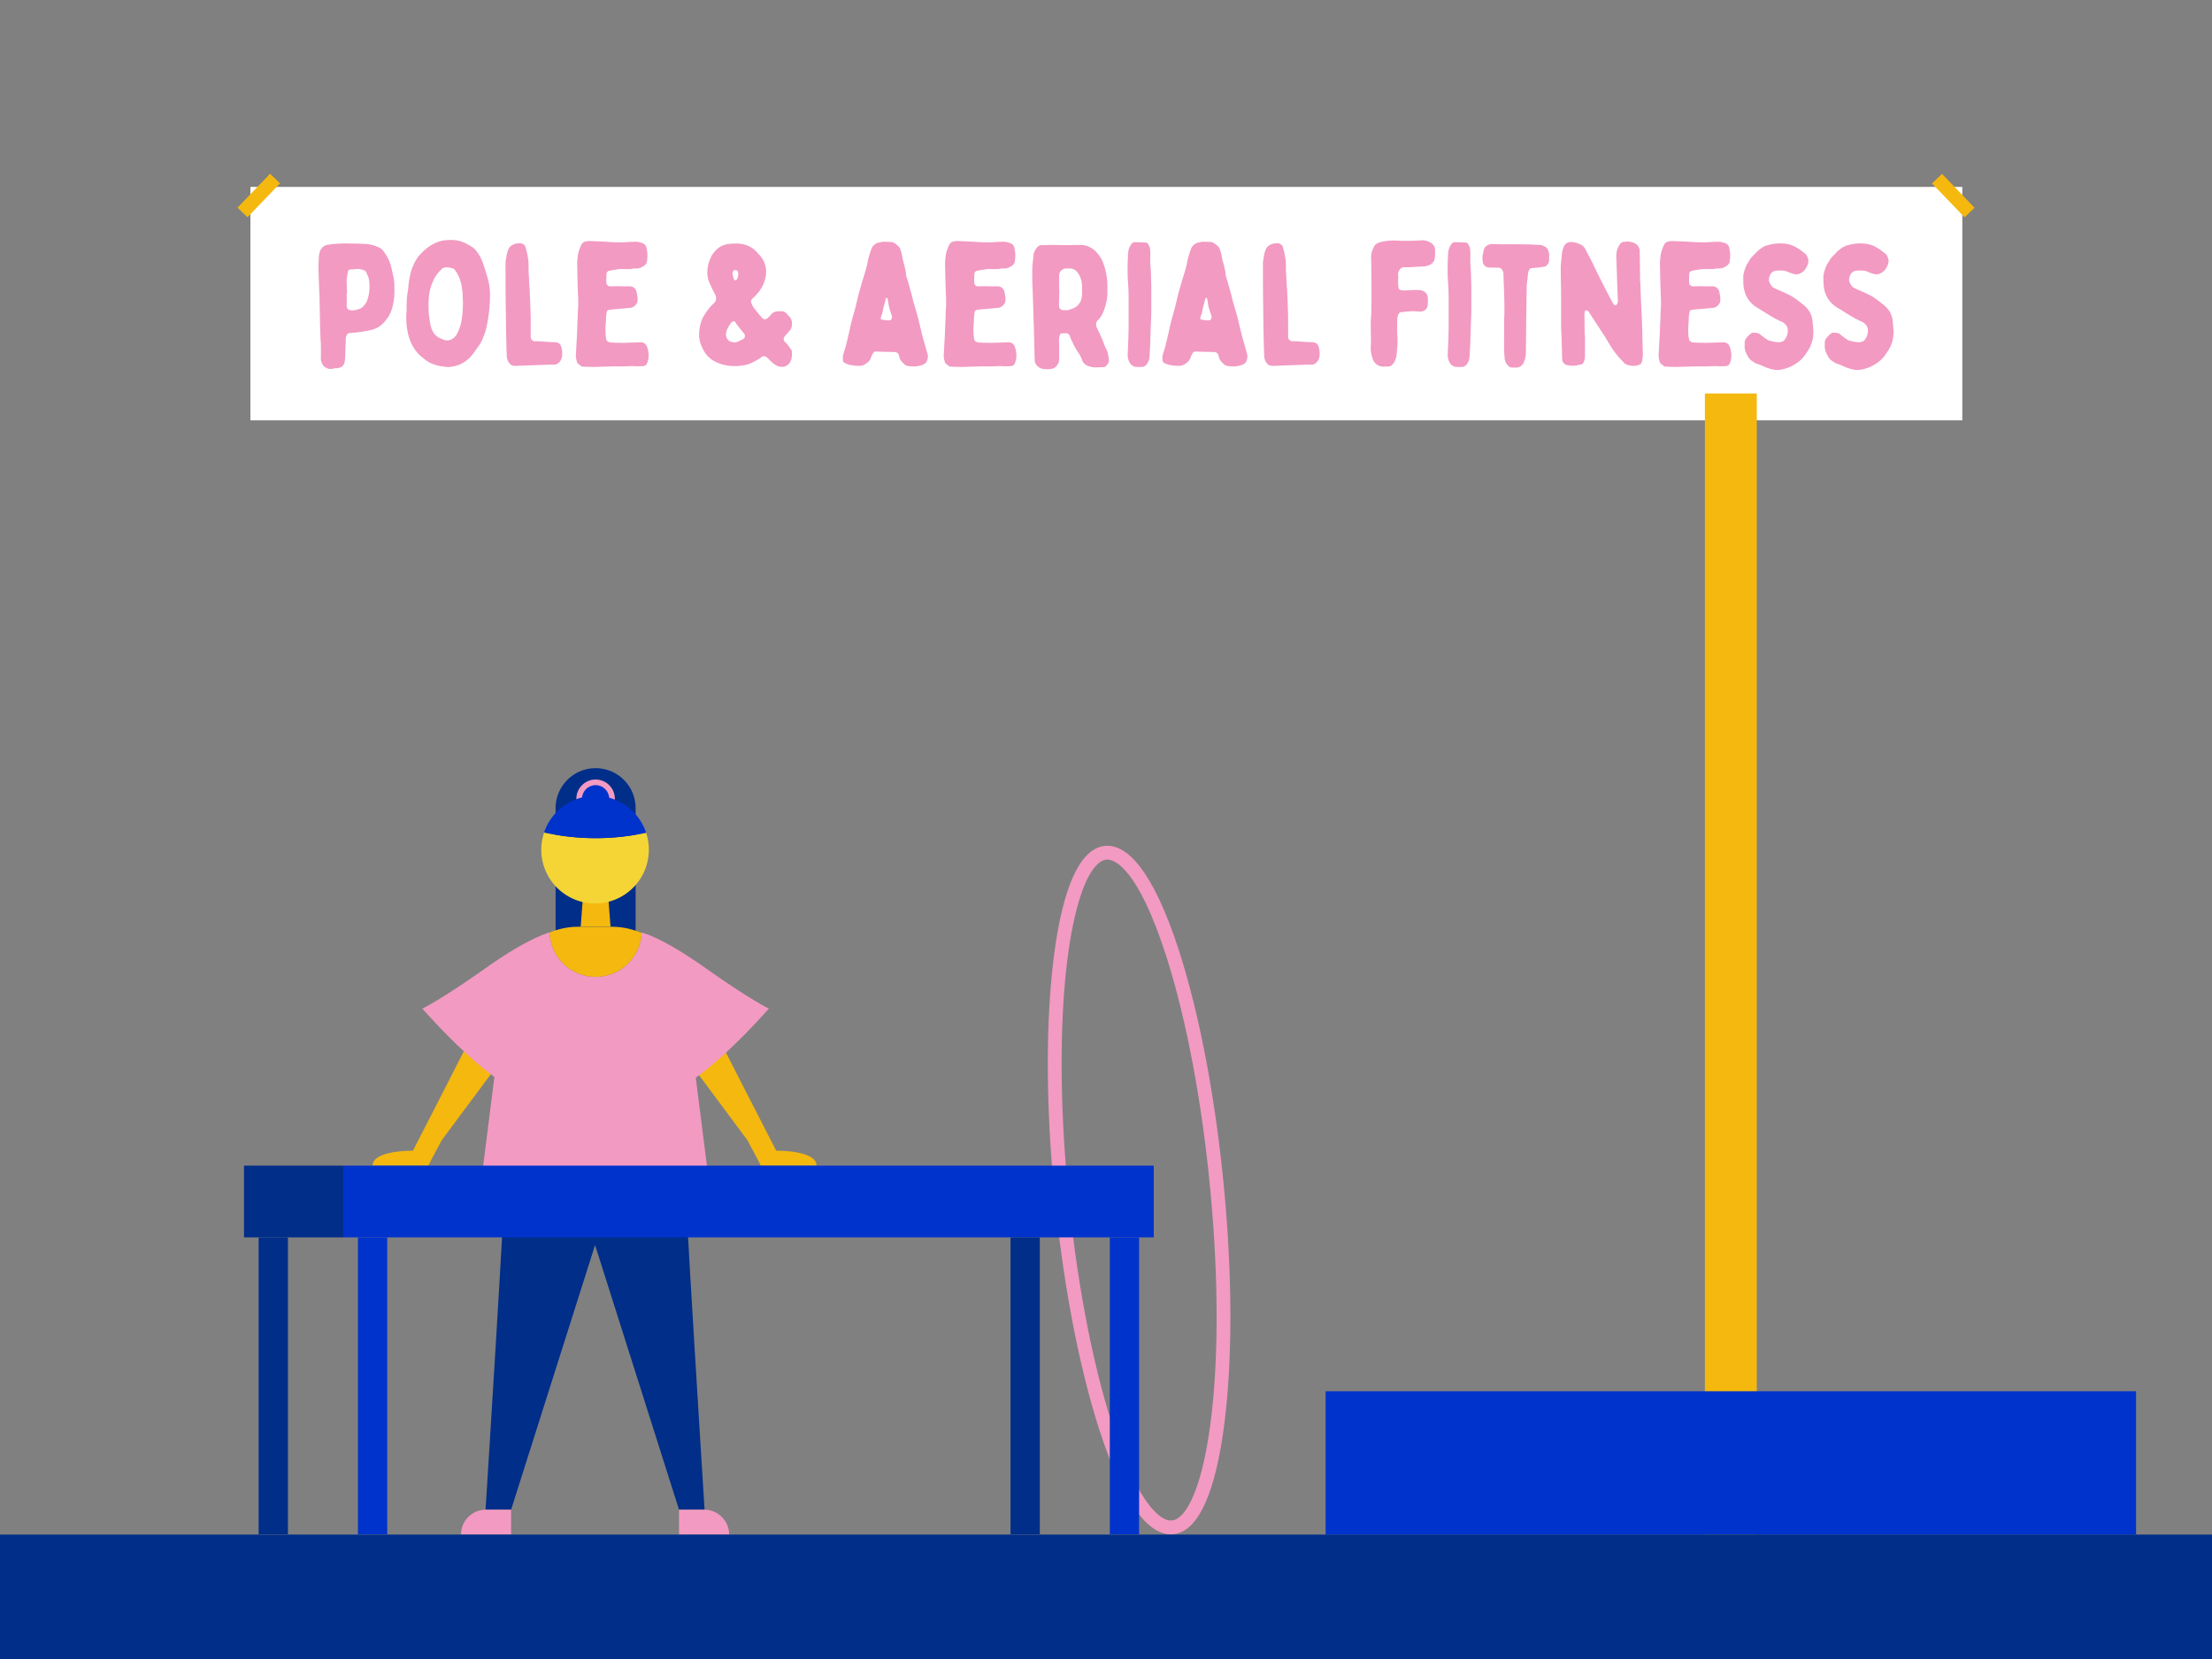<svg xmlns="http://www.w3.org/2000/svg" width="1600" height="1200" viewBox="0 0 1600 1200"><rect x="0" y="0" width="1600" height="1200" fill="#808080" stroke="none"/><rect x="181.13" y="135.2" width="1238.26" height="168.85" fill="#fff"/><rect x="1407.82" y="124.42" width="10" height="33.99" transform="translate(295.58 1017.67) rotate(-43.82)" fill="#f4b80f"/><rect x="170.18" y="136.42" width="33.99" height="10" transform="translate(-44.46 178.55) rotate(-46.18)" fill="#f4b80f"/><path d="M231.53,236.24c-.12-6.33-.25-12.77-.38-19.1,0-3.41-.25-6.7-.38-10.11-.12-4.3-.37-8.6-.37-12.9-.13-2.78.12-5.57.25-8.35a12,12,0,0,1,1.26-5.06,7.18,7.18,0,0,1,6.33-3.79,11.15,11.15,0,0,0,1.77-.38,13,13,0,0,0,2.15-.12,93.91,93.91,0,0,1,12-.26c3.16,0,6.45.13,9.61.26a25.4,25.4,0,0,1,9.73,2.27,9.21,9.21,0,0,1,4.56,3.92,30.94,30.94,0,0,1,5.18,11.64c.63,2.78,1.27,5.56,1.77,8.34a35.13,35.13,0,0,1,.25,5.19,47.3,47.3,0,0,1-.88,12,30.78,30.78,0,0,1-2,6.57,20.23,20.23,0,0,1-3.29,5.19c-.25.38-.63.76-.89,1.14a18,18,0,0,1-10,6.07,101.86,101.86,0,0,1-12.26,1.89,30.41,30.41,0,0,1-3.29.26,2.45,2.45,0,0,0-1.39.75,6.2,6.2,0,0,0-1.14,3.54q-.18,5.7-.38,11.38c0,1.27-.12,2.66-.25,3.92a11.74,11.74,0,0,1-.51,2.28c-.76,2.4-2.78,3.16-4.93,3.54a9.18,9.18,0,0,1-1.89,0,2.43,2.43,0,0,0-.89.25,3.74,3.74,0,0,1-2,.26,6.44,6.44,0,0,1-2.15-.26,7.54,7.54,0,0,1-2-1c-1.13-.5-1.51-1.64-2.14-2.65a8.38,8.38,0,0,1-.89-4.3c.13-3.67,0-7.21,0-10.88h-.13C231.79,244,231.66,240,231.53,236.24ZM250.75,212c0,3,.13,6.07,0,9.1a3.1,3.1,0,0,0,2.79,3.29c.5.13,1,0,1.51.13a15,15,0,0,0,4.56-1,7,7,0,0,0,3.16-1.9,12.77,12.77,0,0,0,3.16-5.31,29.05,29.05,0,0,0,1.26-11,14.29,14.29,0,0,0-1.64-6.83,6.07,6.07,0,0,1-.38-.89,2.86,2.86,0,0,0-2.15-2.15,10.48,10.48,0,0,0-4.81-.88l-4.55.38c-1.39,0-1.77.25-2,1.64-.51,2-.63,4.17-1,6.2a.78.78,0,0,0,.12.5c0,2.91.13,5.82.26,8.73Z" fill="#f29ac2"/><path d="M352.42,234a40.7,40.7,0,0,1-2.41,8.73c-.5,1.26-1,2.52-1.51,3.79a36.15,36.15,0,0,1-3.8,5.82,40.06,40.06,0,0,1-3.41,4.67,23.65,23.65,0,0,1-7.34,5.95,22.79,22.79,0,0,1-6.45,2.15l-3,.38h-.89l-5.69-.76a33.07,33.07,0,0,1-4.67-1.39,17.07,17.07,0,0,1-4.05-2,27.87,27.87,0,0,1-3.29-2.53,2.94,2.94,0,0,0-.63-.5,22.8,22.8,0,0,1-5.69-6.32c-3.16-4.68-4.55-9.87-5.31-15.43a52.17,52.17,0,0,1-.25-11c.12-1.9,0-3.92.12-5.82a56.86,56.86,0,0,1,.89-9.36c.25-1.51.38-3.16.5-4.67a68.68,68.68,0,0,1,1.9-9.87c1.64-4.55,3.54-9.1,7.21-12.52a33.85,33.85,0,0,1,8.09-6.45A26.13,26.13,0,0,1,320.3,174a38.54,38.54,0,0,1,7.58-.38,22.2,22.2,0,0,1,5.69,1,43.68,43.68,0,0,1,7.34,3.66,13.52,13.52,0,0,1,4.3,4.18,29.08,29.08,0,0,1,4.3,8.34c1.13,3.42,2.15,6.7,3.16,10.12a43.63,43.63,0,0,1,1.77,13.78A106.06,106.06,0,0,1,352.42,234Zm-17.83-21.12a38.2,38.2,0,0,0-2.28-11.76,22.26,22.26,0,0,0-3.29-5.81,3.15,3.15,0,0,0-2-1.27,25.22,25.22,0,0,0-2.91-.63c-1.77-.13-3.41,0-4.68,1.27a27.45,27.45,0,0,0-5.31,6.82,36.12,36.12,0,0,0-4.05,16.06,64.75,64.75,0,0,0,1,15.68,20.68,20.68,0,0,0,1.77,6.07,11.66,11.66,0,0,0,3.79,4.43,23.91,23.91,0,0,0,4.8,2.15,6.5,6.5,0,0,0,5.7-.76,9.92,9.92,0,0,0,3.92-4.55,33.43,33.43,0,0,0,2.9-9.36,77,77,0,0,0,.89-13.28C334.71,216.26,334.71,214.61,334.59,212.84Z" fill="#f29ac2"/><path d="M383,208.29c0,.25.13.38.13.63.25,8,.76,15.94.76,24-.13,3.29,0,6.7,0,10v1.14a3.09,3.09,0,0,0,3.28,2.78c2.66-.13,5.19.25,7.84.38,1.65.12,3.29.25,4.94.25a11.25,11.25,0,0,1,2,.13,4.17,4.17,0,0,1,3.92,3,16,16,0,0,1,.5,8.09,7.67,7.67,0,0,1-3.54,4.68,4.46,4.46,0,0,1-1.89.38c-2,0-4.05,0-6.07.13l-11.64.38-10,.38a10.55,10.55,0,0,1-2-.13,3.82,3.82,0,0,1-1.77-.76,8.55,8.55,0,0,1-2.91-6.45c-.25-6.32-.38-12.51-.5-18.84s-.13-12.77-.26-19.22c-.12-9.48-.12-19.09-.12-28.7a11.59,11.59,0,0,1,.12-2c.51-2.4.64-4.8,1.52-7.08a7.7,7.7,0,0,1,1.9-3.28,9.91,9.91,0,0,1,5.06-2.15h1.13c1.39-.38,2.53.25,3.67,1a2.34,2.34,0,0,1,.89,1.26,30.48,30.48,0,0,1,1,3.54c.5,1.9.76,3.92,1.14,5.95a8.12,8.12,0,0,1,.12,1.77c.13,2.4.13,4.93.13,6.82C382.63,200.7,382.76,204.5,383,208.29Z" fill="#f29ac2"/><path d="M463.05,247.62a4.58,4.58,0,0,1,4.81,2.91,16.79,16.79,0,0,1,1,9.61,15,15,0,0,1-1,3,3,3,0,0,1-2.41,1.64c-1.77.13-3.41.13-5.18.13-1,0-2-.13-3.16-.13-2.78.13-5.69.26-8.47.26-2,.12-3.92-.13-5.82,0l-13.41.38c-2.65,0-5.31-.13-8-.26h-.51c-1-.76-2-1.39-2.91-2.15a2,2,0,0,1-.5-.88,14.92,14.92,0,0,1-.89-6.7c.26-3.8.38-7.46.64-11.13.25-4.93.37-9.86.63-14.8.12-1.89,0-3.92.25-5.81a94.12,94.12,0,0,0-.13-12v-1c-.25-6.7-.38-13.27-.5-20a47.66,47.66,0,0,1,.5-5.82,9,9,0,0,1,.51-2.53,30,30,0,0,1,2.15-5.57,4.25,4.25,0,0,1,2.28-1.89,12,12,0,0,1,4.17-.51c2.15.13,4.3.13,6.45.26,2.78.12,5.56.25,8.34.5,3.92.13,7.84.25,11.76,0a62.46,62.46,0,0,1,6.83-.25,13.28,13.28,0,0,1,3,.63,7.7,7.7,0,0,1,1.77.63,4.29,4.29,0,0,1,2.4,3.29,23.6,23.6,0,0,1,.25,9.86,3.51,3.51,0,0,1-1.14,2.15,11.32,11.32,0,0,1-3.92,2.41,17.26,17.26,0,0,1-3.66.38h-1c-2.41.63-4.94.38-7.47.38a22.19,22.19,0,0,0-4.93.37c-.5.13-1.13.13-1.77.26a27.17,27.17,0,0,0-3.16.63,2.38,2.38,0,0,0-2.15,2.53c-.12,1.64-.12,3.29-.12,4.93v1.14a2.85,2.85,0,0,0,2,2.53,4.09,4.09,0,0,0,1.26.12c1.39,0,2.91-.12,4.3-.12h1.52c2.66.25,5.31,0,7.84.12a4.91,4.91,0,0,1,4.93,4c.25.88.25,1.77.51,2.65a11.5,11.5,0,0,1,.25,2.91,5.47,5.47,0,0,1-2.28,4.68,6,6,0,0,1-3.79,1.39c-1.14,0-2.28.26-3.41.26a1.71,1.71,0,0,1-.76.12c-2.15.26-4.3.38-6.32.51-1.4.12-2.79.38-4.05.5s-1.52.76-1.77,1.77a36.91,36.91,0,0,0-.51,6.45,57.42,57.42,0,0,0-.25,9.36,26.19,26.19,0,0,0,.38,3.16c.13,1.77,1.39,2.53,2.91,2.78,1.26.13,2.53.13,3.79.26H450v.12C454.33,247.87,458.75,247.74,463.05,247.62Z" fill="#f29ac2"/><path d="M537.65,176.68a19,19,0,0,1,9.86,5.69,19.6,19.6,0,0,0,2.15,2.4,18.64,18.64,0,0,1,4.17,8.35,20,20,0,0,1-.25,8.22,25.61,25.61,0,0,1-4.68,9.73,50.68,50.68,0,0,1-3.54,3.92c-.38.38-.88.76-1.26,1.14a2.68,2.68,0,0,0-.63,3,13.46,13.46,0,0,0,2.27,4.17c1.77,2.15,3.42,4.3,5.19,6.32,1.39,1.64,3,1.77,4.55.25.76-.75,1.52-1.51,2.15-2.27a6.49,6.49,0,0,1,4.55-2.4,36.86,36.86,0,0,1,3.79,0,4.5,4.5,0,0,1,2.79,1.39c.63.76,1.26,1.39,2,2.15,2.65,2.27,2.53,7.2,1.14,9.48a2.6,2.6,0,0,0-.51.76c-1.39,1.52-2.65,3-4,4.55a3,3,0,0,0,.64,4.05,19.81,19.81,0,0,1,3,3.54,9.92,9.92,0,0,0,1,1.39,2.83,2.83,0,0,1,.76,2,14.65,14.65,0,0,1-.25,4.68,7.65,7.65,0,0,1-3.54,5.31,8.58,8.58,0,0,1-1.65.63,8,8,0,0,1-5.43-.63c-2.53-1.26-4.43-3.29-6.33-5.18a7.9,7.9,0,0,0-1.64-1.27,2.55,2.55,0,0,0-2.66,0,4.9,4.9,0,0,0-1,.63,40.43,40.43,0,0,1-6.44,3.67,22.09,22.09,0,0,1-7.84,2.15,31.55,31.55,0,0,1-7.72.13,28.91,28.91,0,0,1-13.15-4.3,20,20,0,0,1-6.45-7.34,29.55,29.55,0,0,1-2.15-5.05,20.09,20.09,0,0,1-.76-7.72,29.08,29.08,0,0,1,1.52-7.84,21,21,0,0,1,2.15-4.42,38.55,38.55,0,0,1,7.33-9,4.22,4.22,0,0,0,1.14-2.78,5.75,5.75,0,0,0-1-3.8c-.5-.88-.88-1.89-1.39-2.78-.76-1.77-1.64-3.41-2.4-5.18a18.2,18.2,0,0,1-1.39-9.36,24.48,24.48,0,0,1,1.77-7.33,18.17,18.17,0,0,1,4.17-6.58,14.53,14.53,0,0,1,7.84-4.43,27.07,27.07,0,0,1,5.44-.5,6.92,6.92,0,0,1,1.64,0v-.13A34.71,34.71,0,0,1,537.65,176.68Zm-9.74,70.18a10.57,10.57,0,0,0,2.78.76,4.78,4.78,0,0,0,2.66-.38c1.39-.63,2.78-1.27,4.17-2a2.23,2.23,0,0,0,1.27-2A2.88,2.88,0,0,0,538,241c-1.65-2-3.29-4-4.93-6.19-.51-.64-.89-1.27-1.39-1.9s-.89-.76-1.52-.38a4.26,4.26,0,0,0-1.52,1.14c-.88,1.39-1.77,2.78-2.53,4.17a12.07,12.07,0,0,0-1,4.43A5.59,5.59,0,0,0,527.91,246.86Zm2.66-45.52a2.75,2.75,0,0,0,.63,1,1.07,1.07,0,0,0,1.77-.26,7.69,7.69,0,0,0,1-4.67c-.13-1.27-.5-1.77-1.77-2a1.45,1.45,0,0,0-1.77.64,5.25,5.25,0,0,0-.63,2C530.06,199.19,530.31,200.32,530.57,201.34Z" fill="#f29ac2"/><path d="M643.86,175a4.66,4.66,0,0,1,3.29,1,15.82,15.82,0,0,1,3.16,2.65,4.65,4.65,0,0,1,.63,1,24.23,24.23,0,0,1,1.64,5.95,36.88,36.88,0,0,0,1.14,4.68c.51,2,1,4,1.39,6.06a1,1,0,0,1,.13.51,12.77,12.77,0,0,0,1,4.93c.76,2.53,1.39,5.06,2.15,7.59a14.55,14.55,0,0,0,.63,2.15l1.52,6.07c1,3.67,2.15,7.33,3.16,11,1.27,4.93,2.4,10,3.67,14.92.76,2.91,1.64,5.69,2.4,8.47.51,1.77,1,3.42,1.39,5.19a9.87,9.87,0,0,1-.63,3.79c-.76,2-2.53,2.78-4.3,3.29a19.36,19.36,0,0,1-10.75.12.64.64,0,0,0-.38-.12,20.22,20.22,0,0,1-2.9-2.78,7.1,7.1,0,0,1-1.78-3.8,3.64,3.64,0,0,0-2.27-2.91c-.38,0-.76-.12-1.14-.12-3.54-.13-7.08-.13-10.62-.25-.63,0-1.39-.13-2.15-.13a2.67,2.67,0,0,0-2.66,1.14,14.73,14.73,0,0,0-1.39,2.78,7.88,7.88,0,0,1-3.41,4.55,10.26,10.26,0,0,1-1.52,1,7.18,7.18,0,0,1-3.67.89,31.51,31.51,0,0,1-7.71-.89,15.59,15.59,0,0,1-3-1.26,2.23,2.23,0,0,1-1.14-2.15,11,11,0,0,1,.5-4.93c.64-2,1.39-4.18,1.9-6.33s1-4.29,1.52-6.44c.76-3.17,1.39-6.33,2.15-9.49,1-3.92,2.15-7.71,3.16-11.51.5-2.4,1.14-4.67,1.64-6.95s1.27-4.68,1.9-7c.51-1.65.88-3.17,1.39-4.81,1-3.41,2.15-6.7,3-10.12.5-1.89.75-3.92,1.26-5.94.76-2.4,1.39-4.93,2.4-7.33a7.33,7.33,0,0,1,5.31-4.05h.51c1.64-.76,3.29-.51,5.06-.51Zm-1.26,56.78c1.89,0,2.9-1.14,2.52-3a13.43,13.43,0,0,0-.63-2.15c-.5-1.52-1-3-1.39-4.56-.38-1.89-.63-3.66-1-5.56-.13-.25-.13-.51-.25-.76-.26-.5-.64-.5-1,0a11.87,11.87,0,0,0-.37,1.14c-.51,2.78-1.65,5.56-2,8.47a5.43,5.43,0,0,1-.38,1.39c-.25.76-.63,1.65-.88,2.53-.38,1.27-.13,1.9,1.14,2s2.65.38,3.92.51Z" fill="#f29ac2"/><path d="M729.08,247.62a4.58,4.58,0,0,1,4.81,2.91,16.79,16.79,0,0,1,1,9.61,14.38,14.38,0,0,1-1,3,3,3,0,0,1-2.41,1.64c-1.76.13-3.41.13-5.18.13-1,0-2-.13-3.16-.13-2.78.13-5.69.26-8.47.26-2,.12-3.92-.13-5.82,0l-13.4.38c-2.66,0-5.31-.13-8-.26H687c-1-.76-2-1.39-2.9-2.15a2,2,0,0,1-.51-.88,14.78,14.78,0,0,1-.88-6.7c.25-3.8.37-7.46.63-11.13.25-4.93.38-9.86.63-14.8.13-1.89,0-3.92.25-5.81a96,96,0,0,0-.12-12v-1c-.26-6.7-.38-13.27-.51-20a45.81,45.81,0,0,1,.51-5.82,9,9,0,0,1,.5-2.53,30,30,0,0,1,2.15-5.57,4.28,4.28,0,0,1,2.28-1.89,12,12,0,0,1,4.17-.51c2.15.13,4.3.13,6.45.26,2.78.12,5.56.25,8.35.5,3.92.13,7.83.25,11.75,0a62.46,62.46,0,0,1,6.83-.25,13.17,13.17,0,0,1,3,.63,7.7,7.7,0,0,1,1.77.63,4.29,4.29,0,0,1,2.4,3.29,23.44,23.44,0,0,1,.25,9.86,3.54,3.54,0,0,1-1.13,2.15,11.5,11.5,0,0,1-3.92,2.41,17.43,17.43,0,0,1-3.67.38h-1c-2.4.63-4.93.38-7.46.38a22.11,22.11,0,0,0-4.93.37c-.51.13-1.14.13-1.78.26a27.59,27.59,0,0,0-3.16.63,2.38,2.38,0,0,0-2.15,2.53c-.12,1.64-.12,3.29-.12,4.93v1.14a2.86,2.86,0,0,0,2,2.53,4.12,4.12,0,0,0,1.27.12c1.39,0,2.9-.12,4.29-.12h1.52c2.66.25,5.31,0,7.84.12a4.91,4.91,0,0,1,4.93,4c.26.88.26,1.77.51,2.65a11.5,11.5,0,0,1,.25,2.91,5.49,5.49,0,0,1-2.27,4.68,6.09,6.09,0,0,1-3.8,1.39c-1.14,0-2.27.26-3.41.26a1.69,1.69,0,0,1-.76.12c-2.15.26-4.3.38-6.32.51-1.39.12-2.78.38-4,.5s-1.52.76-1.77,1.77a36.89,36.89,0,0,0-.5,6.45,58.57,58.57,0,0,0-.26,9.36,28.36,28.36,0,0,0,.38,3.16c.13,1.77,1.39,2.53,2.91,2.78,1.26.13,2.53.13,3.79.26h4.81v.12C720.36,247.87,724.78,247.74,729.08,247.62Z" fill="#f29ac2"/><path d="M766.13,259.76a7.47,7.47,0,0,1-2.4,5.43,6.25,6.25,0,0,1-4.18,1.77,18.46,18.46,0,0,1-3.79,0,7.84,7.84,0,0,1-5.82-2.65,5.66,5.66,0,0,1-1.51-3.67c-.13-3.16-.13-6.32-.26-9.48-.12-5.06-.25-10.24-.38-15.3-.25-6.45-.38-12.77-.63-19.22-.13-4.81-.38-9.61-.51-14.42,0-3.29,0-6.57.13-9.86.25-2.91.63-5.69.89-8.47v-.38a12.86,12.86,0,0,1,3-5.06,3.8,3.8,0,0,1,3.16-1.14c1.77.13,3.42-.13,5.06-.13a17.78,17.78,0,0,1,2.53,0c3.41,0,6.7.13,10,.13,3.54,0,7.08-.13,10.49-.13a14.18,14.18,0,0,1,4.05.64c4.68,1.51,7.84,4.8,10.37,8.85a20.58,20.58,0,0,1,1.39,2.91A45.37,45.37,0,0,1,801,206.52v6.7a37.93,37.93,0,0,1-2.28,10.62,21.87,21.87,0,0,1-3.16,6.2,8,8,0,0,1-1,1.14,4.69,4.69,0,0,0-1,6.19c.63,1.27,1.14,2.53,1.77,3.67.76,1.77,1.52,3.42,2.27,5.19a1,1,0,0,0,.26.63,42.84,42.84,0,0,0,2.78,6.57,11.79,11.79,0,0,1,.88,3.16,36.09,36.09,0,0,1,.51,3.92c.25,1.78-.89,3-2,4.18s-2.15.88-3.29.88c-.63,0-1.39.13-2,.13a32.16,32.16,0,0,1-3.54,0,15.79,15.79,0,0,1-5.32-1.52,7.51,7.51,0,0,1-2.9-3,32.77,32.77,0,0,0-1.52-3.67c-.76-1.39-1.65-2.66-2.53-4.05a43,43,0,0,1-3.16-5.94,11.29,11.29,0,0,1-.63-1.26,17.89,17.89,0,0,1-1.14-2.79,3,3,0,0,0-3.42-2.4,14.79,14.79,0,0,1-2.4,0,1.5,1.5,0,0,0-1.52,1.14,11.73,11.73,0,0,0-.63,3.67c0,2.27.13,4.55.13,6.83Zm.12-49.83c-.12,2.91-.12,5.82-.25,8.86v2.27a3.06,3.06,0,0,0,3.29,3.29h2.53a2.07,2.07,0,0,0,.88-.13,28.26,28.26,0,0,0,4.3-1.51,9.15,9.15,0,0,0,3-2.28,11.22,11.22,0,0,0,2.4-4.93c.51-2.78.25-5.69.25-8.47a23.81,23.81,0,0,0-.25-3,18.91,18.91,0,0,0-1.14-3.79,15,15,0,0,0-2-3.42,7.2,7.2,0,0,0-5.69-2.65h-2.4a5.58,5.58,0,0,0-3.42,1.39,4.74,4.74,0,0,0-1.64,3.67v10.74Z" fill="#f29ac2"/><path d="M832.51,198.05c.13,3.16.13,6.19.25,9.23v18.46c-.12,4.81-.38,9.61-.5,14.54-.13,2.66-.13,5.44-.26,8.22-.12,2.53-.25,4.93-.38,7.46a30.15,30.15,0,0,1-.38,3.54,4.21,4.21,0,0,1-.63,2,12.83,12.83,0,0,1-1,1.77,4.66,4.66,0,0,1-4.17,2.15,16.16,16.16,0,0,1-2.41,0,6.36,6.36,0,0,1-4.67-1.52,8,8,0,0,1-1.65-2.4,10.88,10.88,0,0,1-1-5.31c.13-4.43.38-8.73.51-13,0-2.15.12-4.3.12-6.32V215.12c0-3.41-.12-6.83-.38-10.24a147.84,147.84,0,0,1-.12-18.34,34.73,34.73,0,0,1,.38-5.18,11.77,11.77,0,0,1,2.15-4.81,2.77,2.77,0,0,1,2.53-1.39c2.52.13,5,.13,7.58.25a2.47,2.47,0,0,1,2.15,1.39,9.57,9.57,0,0,1,1.39,4.81c.13,2.53,0,4.93,0,8.47C832.13,192,832.38,195,832.51,198.05Z" fill="#f29ac2"/><path d="M875,175a4.66,4.66,0,0,1,3.29,1,15.55,15.55,0,0,1,3.16,2.65,4.29,4.29,0,0,1,.63,1,24.7,24.7,0,0,1,1.65,5.95,35.25,35.25,0,0,0,1.14,4.68c.5,2,1,4,1.39,6.06a1,1,0,0,1,.12.51,13,13,0,0,0,1,4.93c.76,2.53,1.4,5.06,2.15,7.59a13.48,13.48,0,0,0,.64,2.15l1.51,6.07c1,3.67,2.15,7.33,3.17,11,1.26,4.93,2.4,10,3.66,14.92.76,2.91,1.65,5.69,2.4,8.47.51,1.77,1,3.42,1.4,5.19a10.08,10.08,0,0,1-.64,3.79c-.76,2-2.53,2.78-4.3,3.29a19.32,19.32,0,0,1-10.74.12.66.66,0,0,0-.38-.12,20.31,20.31,0,0,1-2.91-2.78,7.09,7.09,0,0,1-1.77-3.8,3.66,3.66,0,0,0-2.28-2.91c-.38,0-.76-.12-1.14-.12-3.54-.13-7.08-.13-10.62-.25-.63,0-1.39-.13-2.15-.13a2.65,2.65,0,0,0-2.65,1.14,13.62,13.62,0,0,0-1.39,2.78,7.9,7.9,0,0,1-3.42,4.55,9.77,9.77,0,0,1-1.52,1,7.14,7.14,0,0,1-3.66.89,31.54,31.54,0,0,1-7.72-.89,15.59,15.59,0,0,1-3-1.26,2.23,2.23,0,0,1-1.14-2.15,10.82,10.82,0,0,1,.51-4.93c.63-2,1.39-4.18,1.89-6.33s1-4.29,1.52-6.44c.76-3.17,1.39-6.33,2.15-9.49,1-3.92,2.15-7.71,3.16-11.51.51-2.4,1.14-4.67,1.65-6.95s1.26-4.68,1.89-7c.51-1.65.89-3.17,1.39-4.81,1-3.41,2.15-6.7,3-10.12.5-1.89.76-3.92,1.26-5.94.76-2.4,1.39-4.93,2.41-7.33a7.31,7.31,0,0,1,5.31-4.05h.5c1.65-.76,3.29-.51,5.06-.51Zm-1.26,56.78c1.89,0,2.91-1.14,2.53-3a13.48,13.48,0,0,0-.64-2.15c-.5-1.52-1-3-1.39-4.56-.38-1.89-.63-3.66-1-5.56-.12-.25-.12-.51-.25-.76-.25-.5-.63-.5-1,0a9.47,9.47,0,0,0-.38,1.14c-.51,2.78-1.65,5.56-2,8.47a5.84,5.84,0,0,1-.37,1.39c-.26.76-.64,1.65-.89,2.53-.38,1.27-.13,1.9,1.14,2s2.65.38,3.92.51Z" fill="#f29ac2"/><path d="M930.88,208.29c0,.25.13.38.13.63.25,8,.75,15.94.75,24-.12,3.29,0,6.7,0,10v1.14a3.1,3.1,0,0,0,3.29,2.78c2.66-.13,5.19.25,7.84.38,1.65.12,3.29.25,4.93.25a11.3,11.3,0,0,1,2,.13,4.18,4.18,0,0,1,3.92,3,16,16,0,0,1,.5,8.09,7.67,7.67,0,0,1-3.54,4.68,4.46,4.46,0,0,1-1.89.38c-2,0-4.05,0-6.08.13l-11.63.38-10,.38a10.55,10.55,0,0,1-2-.13,3.82,3.82,0,0,1-1.77-.76,8.55,8.55,0,0,1-2.91-6.45c-.25-6.32-.38-12.51-.51-18.84s-.12-12.77-.25-19.22c-.13-9.48-.13-19.09-.13-28.7a10.71,10.71,0,0,1,.13-2c.51-2.4.63-4.8,1.52-7.08a7.7,7.7,0,0,1,1.9-3.28,9.84,9.84,0,0,1,5-2.15h1.14c1.39-.38,2.53.25,3.67,1a2.27,2.27,0,0,1,.88,1.26,30.48,30.48,0,0,1,1,3.54c.5,1.9.75,3.92,1.13,5.95a7.51,7.51,0,0,1,.13,1.77c.13,2.4.13,4.93.13,6.82C930.5,200.7,930.63,204.5,930.88,208.29Z" fill="#f29ac2"/><path d="M1011.42,206.9a2.14,2.14,0,0,0,.13.89c.25,1.39.76,2,2.15,2.14a14.2,14.2,0,0,0,3.29.13c.88,0,1.77-.13,2.65-.13a62.27,62.27,0,0,1,6.83-.12c3.79.25,6.07,2.27,6.32,5.82a37.67,37.67,0,0,1-.12,5.31,5.11,5.11,0,0,1-5.32,4.42c-1.77,0-3.41-.25-5-.25-2.15,0-4.3.25-6.45.38-.89.12-1.65.25-2.53.38a1.41,1.41,0,0,0-1.27.63,8.21,8.21,0,0,0-1.39,3.41c0,1.14-.12,2.28-.12,3.42v6.83c0,1.39.12,2.78.25,4.17a55.44,55.44,0,0,1-.38,9.1,25.78,25.78,0,0,1-.25,3,11.66,11.66,0,0,1-3,7.21,4.19,4.19,0,0,1-3.54,1.51h-2.65a7.7,7.7,0,0,1-6.71-3,9.49,9.49,0,0,1-1.89-4.3,37.53,37.53,0,0,1-.89-3.92,25.69,25.69,0,0,1,0-3c0-1.13.13-2.14.13-3.28,0-3-.13-6-.13-9a93.68,93.68,0,0,1,.26-10.37,32.48,32.48,0,0,0,.12-3.41c0-2.79.13-5.57.13-8.48v-5.56c0-6.07-.13-12.27-.13-18.34,0-2-.12-3.92-.12-5.94a14.34,14.34,0,0,1,.75-5.18,33.52,33.52,0,0,1,1.4-3.16c.88-1.65,2.4-2.41,4.17-3a44.48,44.48,0,0,1,7.08-1.14c1.26-.12,2.53-.12,3.92-.12,2.15.12,4.3.25,6.45.25,2.65,0,5.31,0,8-.13,1.77,0,3.42-.25,5.19-.25a11,11,0,0,1,7.71,3,5.07,5.07,0,0,1,1.52,3.55,32.84,32.84,0,0,1-.13,6.19c-.38,3.16-2.53,4.81-5.43,5.69a13.08,13.08,0,0,1-3.8.51c-3,.12-5.94.38-8.85.5-1.26,0-2.65.13-3.92,0a4.17,4.17,0,0,0-3.92,2.66,4.88,4.88,0,0,0-.63,2.65,37,37,0,0,1,0,3.8C1011.3,203.87,1011.3,205.38,1011.42,206.9Z" fill="#f29ac2"/><path d="M1064,198.05c.13,3.16.13,6.19.25,9.23v18.46c-.12,4.81-.38,9.61-.5,14.54-.13,2.66-.13,5.44-.26,8.22-.12,2.53-.25,4.93-.38,7.46a32.42,32.42,0,0,1-.37,3.54,4.23,4.23,0,0,1-.64,2,12.83,12.83,0,0,1-1,1.77,4.66,4.66,0,0,1-4.17,2.15,16,16,0,0,1-2.4,0,6.37,6.37,0,0,1-4.68-1.52,8,8,0,0,1-1.65-2.4,10.88,10.88,0,0,1-1-5.31c.13-4.43.38-8.73.51-13,0-2.15.12-4.3.12-6.32V215.12c0-3.41-.12-6.83-.38-10.24a149.81,149.81,0,0,1-.12-18.34,34.73,34.73,0,0,1,.38-5.18,11.77,11.77,0,0,1,2.15-4.81,2.77,2.77,0,0,1,2.53-1.39c2.53.13,5,.13,7.58.25a2.47,2.47,0,0,1,2.15,1.39,9.57,9.57,0,0,1,1.39,4.81c.13,2.53,0,4.93,0,8.47C1063.64,192,1063.89,195,1064,198.05Z" fill="#f29ac2"/><path d="M1088,212.84c-.12-3.28-.25-6.57-.38-9.73,0-1.77-.12-3.54-.12-5.31a6.67,6.67,0,0,0-1-2.79,3.24,3.24,0,0,0-2.52-1.39c-2.41,0-4.81-.12-7.34-.12a4.84,4.84,0,0,1-3.92-3.16,17.18,17.18,0,0,1-.12-6.71,21.2,21.2,0,0,0,.63-2.65c.5-2.4,2.27-3.67,4.55-4.3a1.82,1.82,0,0,1,.88-.13c2.79,0,5.7.13,8.6.13,5.69,0,11.38,0,17.07.12,3.29,0,6.58.26,9.87.38a3.38,3.38,0,0,1,1.51.38,18.05,18.05,0,0,1,2.66,1.39,5.5,5.5,0,0,1,1.26,1.65,9,9,0,0,1,.89,4.8v2.28a5.36,5.36,0,0,1-1.77,4.3,2.68,2.68,0,0,1-1.52.88c-1.77.26-3.66.51-5.44.76-1.13.13-2.4.13-3.54.26a2.49,2.49,0,0,0-2.27,1.51,4.77,4.77,0,0,0-.51,1.39c-.12,1.27-.38,2.41-.5,3.67-.13,1.64-.38,3.29-.51,4.81a1.53,1.53,0,0,1-.13.75c-.12,8.6-.25,17.33-.38,26.05-.12,7.59-.12,15.3-.25,22.89a18.06,18.06,0,0,1-1.77,7.71,5.51,5.51,0,0,1-4.55,3.17c-1.26.12-2.53,0-3.92,0a3.86,3.86,0,0,1-3-1.78,8.73,8.73,0,0,1-2.14-4.93c-.13-2.4-.38-4.8-.38-7.33,0-7.59,0-15.3.12-23v-1.14h.13C1088.17,222.71,1088.17,217.77,1088,212.84Z" fill="#f29ac2"/><path d="M1146.46,258.11a9.38,9.38,0,0,1-1.27,4.43,1.75,1.75,0,0,1-1.26,1c-1.27.25-2.66.5-4,.88a19.67,19.67,0,0,1-6.07-.25,4.62,4.62,0,0,1-3.92-4.55c-.12-4.81-.25-9.48-.38-14.29,0-1.9-.12-3.67-.25-5.56,0-.89-.13-1.77-.13-2.53V215.63c0-7.34-.25-14.8-.25-22.13,0-1.77.25-3.42.38-5.19s.38-3.41.51-5.06a15.75,15.75,0,0,1,1.39-4.93,5.16,5.16,0,0,1,4-3.16,1.86,1.86,0,0,1,.89-.13,18.69,18.69,0,0,1,7.33,1.9,7.19,7.19,0,0,1,3.42,3.54c1.51,2.91,3,5.69,4.42,8.47,1.27,2.41,2.41,4.94,3.54,7.34l2.66,5.31c.76,1.52,1.52,3,2.28,4.42,1.51,3.17,3.16,6.2,4.8,9.36.76,1.52,1.64,3,2.53,4.55a1.76,1.76,0,0,0,.88.76,1.22,1.22,0,0,0,1.65-.76,4,4,0,0,0,.63-2.65c-.13-4.43-.38-8.85-.51-13.28-.12-2.53-.12-5.06-.25-7.71-.12-3.42-.25-6.83-.38-10.37a34.82,34.82,0,0,1,.26-3.67,14.57,14.57,0,0,1,2.27-5.44,3.88,3.88,0,0,1,3.67-1.89,1.8,1.8,0,0,0,.88-.13,11,11,0,0,1,7.21,1.77,6.32,6.32,0,0,1,2.66,5.31c.12,6.83.25,13.66.25,20.49a21.91,21.91,0,0,0,.25,2.78c.13,4.68.26,9.36.51,13.91s.38,8.72.63,13a34.53,34.53,0,0,0,.13,3.67c.12,5.31.25,10.75.38,16.06,0,1.64.12,3.16.12,4.68a22.64,22.64,0,0,1-.88,5.82c-.25.75-.76,1-1.39,1.39-2.91,1.39-6,1.13-9,.25a6.24,6.24,0,0,1-2.66-1.77c-1-1.14-2-2.15-3-3.29a70.32,70.32,0,0,1-4.81-6.07c-1.26-2-2.53-4-3.79-6.07-1.52-2.78-3.41-5.44-5.18-8.22-2.79-4.3-5.69-8.72-8.48-13a1.82,1.82,0,0,0-1.64-1c-.76.12-1.14.38-1.26,1.13a5.11,5.11,0,0,0-.13,1.4c0,5.18.13,10.36.13,15.55h.25Z" fill="#f29ac2"/><path d="M1246.22,247.62a4.58,4.58,0,0,1,4.81,2.91,16.79,16.79,0,0,1,1,9.61,14.38,14.38,0,0,1-1,3,3,3,0,0,1-2.41,1.64c-1.77.13-3.41.13-5.18.13-1,0-2-.13-3.16-.13-2.78.13-5.69.26-8.47.26-2,.12-3.92-.13-5.82,0l-13.4.38c-2.66,0-5.32-.13-8-.26h-.51c-1-.76-2-1.39-2.9-2.15a2,2,0,0,1-.51-.88,14.92,14.92,0,0,1-.89-6.7c.26-3.8.38-7.46.64-11.13.25-4.93.38-9.86.63-14.8.13-1.89,0-3.92.25-5.81a96,96,0,0,0-.12-12v-1c-.26-6.7-.38-13.27-.51-20a45.81,45.81,0,0,1,.51-5.82,9,9,0,0,1,.5-2.53,30,30,0,0,1,2.15-5.57,4.28,4.28,0,0,1,2.28-1.89,12,12,0,0,1,4.17-.51c2.15.13,4.3.13,6.45.26,2.78.12,5.56.25,8.34.5,3.92.13,7.84.25,11.76,0a62.46,62.46,0,0,1,6.83-.25,13.17,13.17,0,0,1,3,.63,7.7,7.7,0,0,1,1.77.63,4.29,4.29,0,0,1,2.4,3.29,23.6,23.6,0,0,1,.25,9.86,3.51,3.51,0,0,1-1.14,2.15,11.37,11.37,0,0,1-3.91,2.41,17.43,17.43,0,0,1-3.67.38h-1c-2.41.63-4.94.38-7.46.38a22.24,22.24,0,0,0-4.94.37c-.5.13-1.13.13-1.77.26a27.17,27.17,0,0,0-3.16.63,2.38,2.38,0,0,0-2.15,2.53c-.12,1.64-.12,3.29-.12,4.93v1.14a2.86,2.86,0,0,0,2,2.53,4.09,4.09,0,0,0,1.26.12c1.4,0,2.91-.12,4.3-.12h1.52c2.66.25,5.31,0,7.84.12a4.91,4.91,0,0,1,4.93,4c.25.88.25,1.77.51,2.65a11.5,11.5,0,0,1,.25,2.91,5.49,5.49,0,0,1-2.27,4.68,6.09,6.09,0,0,1-3.8,1.39c-1.14,0-2.28.26-3.41.26a1.71,1.71,0,0,1-.76.12c-2.15.26-4.3.38-6.32.51-1.39.12-2.79.38-4.05.5s-1.52.76-1.77,1.77a36.91,36.91,0,0,0-.51,6.45,57.42,57.42,0,0,0-.25,9.36,26.19,26.19,0,0,0,.38,3.16c.13,1.77,1.39,2.53,2.91,2.78,1.26.13,2.53.13,3.79.26h4.81v.12C1237.5,247.87,1241.92,247.74,1246.22,247.62Z" fill="#f29ac2"/><path d="M1262,248.76a5.79,5.79,0,0,1,1.27-4.3,15.13,15.13,0,0,1,3.54-3.42,7.17,7.17,0,0,1,.88-.38,22.71,22.71,0,0,1,2.91.13,4.71,4.71,0,0,1,2.78,1.26,50.64,50.64,0,0,0,5.19,3.8,3.35,3.35,0,0,0,.63.38c1.39.38,2.78.63,4.17,1,.64.12,1.39.12,2,.25a6.71,6.71,0,0,0,5-1.14c.26-.12.38-.38.64-.76a10.39,10.39,0,0,0,2.15-7,5.67,5.67,0,0,0-1.52-3.67,9.12,9.12,0,0,0-3-2.27,59.8,59.8,0,0,1-8.34-4.43c-2.66-1.52-5.19-3.16-7.84-4.8a34.45,34.45,0,0,1-4.43-3,20.79,20.79,0,0,1-4.42-5.44,22.09,22.09,0,0,1-2.53-9c-.13-2.14-.13-4.29-.13-6.44v-.38a34,34,0,0,1,2.28-7.21c.76-1.52,1.77-2.78,2.53-4.3,1-1.64,2.65-2.91,4-4.43a23.23,23.23,0,0,1,5.82-4.67,8.23,8.23,0,0,1,2.4-1c1.39-.38,2.78-.76,4.18-1a32.25,32.25,0,0,1,11,0,21.65,21.65,0,0,1,5.43,2,39.63,39.63,0,0,1,5.69,3.79,16.54,16.54,0,0,1,2.28,2c.13.13.25.38.38.51.13.38.25.63.38,1,.88,2.28.88,2.28.51,4.68a2.07,2.07,0,0,1-.38,1.14,15.74,15.74,0,0,1-1.27,2.53,8.82,8.82,0,0,1-3.54,3.28c-.13,0-.25.13-.38.13-1.9,1.26-3.92.88-5.94.25a28.89,28.89,0,0,1-3-1.14,10.67,10.67,0,0,0-3.92-1,35.39,35.39,0,0,0-5.18.13,4.78,4.78,0,0,0-3.29,2.15,7.51,7.51,0,0,0-1.39,4.93,1.57,1.57,0,0,0,.13.76c.88,1.77,1.51,3.54,3.41,4.55,1.14.51,2.28,1.14,3.54,1.64,2.78,1.14,5.69,2.53,8.47,3.92a54,54,0,0,1,8.22,5.82,14.78,14.78,0,0,1,2.15,1.77,16.27,16.27,0,0,1,5.57,10.5c.25,2.65.5,5.43.63,8.22a24.29,24.29,0,0,1-2.53,11.12,29.49,29.49,0,0,1-2.66,4.3,22.4,22.4,0,0,1-4.8,5.57,32,32,0,0,1-7.46,4.55,37.64,37.64,0,0,1-4.93,1.52,15.73,15.73,0,0,1-8.73-.38,35.29,35.29,0,0,1-6.07-2.28c-1.52-.76-3-1.14-4.55-1.77a5.4,5.4,0,0,1-1.14-.63c-.25-.13-.5-.38-.76-.51a9.62,9.62,0,0,1-3.92-4.17c0-.13-.12-.25-.12-.38a11.2,11.2,0,0,1-2-7.71Z" fill="#f29ac2"/><path d="M1319.93,248.76a5.79,5.79,0,0,1,1.27-4.3,15.13,15.13,0,0,1,3.54-3.42,7.17,7.17,0,0,1,.88-.38,22.71,22.71,0,0,1,2.91.13,4.71,4.71,0,0,1,2.78,1.26,50.64,50.64,0,0,0,5.19,3.8,3.35,3.35,0,0,0,.63.38c1.39.38,2.78.63,4.17,1,.64.12,1.39.12,2,.25a6.74,6.74,0,0,0,5.06-1.14c.25-.12.37-.38.63-.76a10.39,10.39,0,0,0,2.15-7,5.67,5.67,0,0,0-1.52-3.67,9.12,9.12,0,0,0-3-2.27,59.8,59.8,0,0,1-8.34-4.43c-2.66-1.52-5.19-3.16-7.84-4.8a34.45,34.45,0,0,1-4.43-3,21,21,0,0,1-4.42-5.44,22.09,22.09,0,0,1-2.53-9c-.13-2.14-.13-4.29-.13-6.44v-.38a34,34,0,0,1,2.28-7.21c.76-1.52,1.77-2.78,2.53-4.3,1-1.64,2.65-2.91,4-4.43a23.23,23.23,0,0,1,5.82-4.67,8.23,8.23,0,0,1,2.4-1c1.39-.38,2.78-.76,4.18-1a32.25,32.25,0,0,1,11,0,21.65,21.65,0,0,1,5.43,2,39.63,39.63,0,0,1,5.69,3.79,16.54,16.54,0,0,1,2.28,2c.13.13.25.38.38.51.13.38.25.63.38,1,.88,2.28.88,2.28.51,4.68a2.07,2.07,0,0,1-.38,1.14,15.74,15.74,0,0,1-1.27,2.53,8.82,8.82,0,0,1-3.54,3.28c-.13,0-.25.13-.38.13-1.9,1.26-3.92.88-5.94.25a28.89,28.89,0,0,1-3-1.14,10.67,10.67,0,0,0-3.92-1,35.39,35.39,0,0,0-5.18.13,4.78,4.78,0,0,0-3.29,2.15,7.51,7.51,0,0,0-1.39,4.93,1.57,1.57,0,0,0,.13.76c.88,1.77,1.51,3.54,3.41,4.55,1.14.51,2.28,1.14,3.54,1.64,2.78,1.14,5.69,2.53,8.47,3.92a54,54,0,0,1,8.22,5.82,14.78,14.78,0,0,1,2.15,1.77,16.27,16.27,0,0,1,5.57,10.5c.25,2.65.5,5.43.63,8.22a24.29,24.29,0,0,1-2.53,11.12,29.49,29.49,0,0,1-2.66,4.3,22.4,22.4,0,0,1-4.8,5.57,32,32,0,0,1-7.46,4.55,37.64,37.64,0,0,1-4.93,1.52,15.73,15.73,0,0,1-8.73-.38,35.29,35.29,0,0,1-6.07-2.28c-1.52-.76-3-1.14-4.55-1.77a5.4,5.4,0,0,1-1.14-.63c-.25-.13-.5-.38-.76-.51a9.62,9.62,0,0,1-3.92-4.17c0-.13-.12-.25-.12-.38a11.2,11.2,0,0,1-2-7.71Z" fill="#f29ac2"/><rect x="1233.19" y="284.6" width="37.54" height="825.49" fill="#f4b80f"/><path d="M293.05,843.14h16.83c.57-1.29,1.32-2.81,2.28-4.62l7.37-13.8,37.84-50.87s-2.62-9.87-4.23-10.77-15.83-6.21-15.83-6.21-24.68,48.53-38.63,75.46c0,0-29.17-.48-29.17,10.81Z" fill="#f4b80f"/><path d="M430.82,555.64a29,29,0,0,0-28.95,28.94v98.74h57.89V584.58A28.94,28.94,0,0,0,430.82,555.64Z" fill="#002e89"/><polygon points="441.61 670.35 420.04 670.35 421.66 648.79 439.99 648.79 441.61 670.35" fill="#f4b80f"/><path d="M464.09,674.89a33.3,33.3,0,0,1-66.54-.35,53.81,53.81,0,0,0-33,49.61l-15.3,120.91H511.57l-15.3-120.91A53.79,53.79,0,0,0,464.09,674.89Z" fill="#f29ac2"/><path d="M430.83,706.58a33.32,33.32,0,0,0,33.26-31.69,53.59,53.59,0,0,0-21.62-4.54H418.38a53.5,53.5,0,0,0-20.83,4.19A33.32,33.32,0,0,0,430.83,706.58Z" fill="#f4b80f"/><circle cx="430.82" cy="577.76" r="13.92" fill="#f29ac2"/><circle cx="430.82" cy="577.76" r="9.84" fill="#03c"/><path d="M393.57,602.16a38.9,38.9,0,1,0,73.77.18,171.25,171.25,0,0,1-73.77-.18Z" fill="#f5d535"/><path d="M430.43,575.66a38.9,38.9,0,0,0-36.79,26.27c0,.08,0,.16-.07.23a171.25,171.25,0,0,0,73.77.18c0-.14-.08-.28-.13-.41A38.89,38.89,0,0,0,430.43,575.66Z" fill="#03c"/><path d="M397.55,674.54s-13.78,2.69-46.27,25.72-45.81,29.29-45.81,29.29,57.47,65.8,78.3,59.55,9.7-63.72,7.77-65S397.55,674.54,397.55,674.54Z" fill="#f29ac2"/><path d="M567.09,843.14H550.25c-.56-1.29-1.31-2.81-2.28-4.62l-7.36-13.8-37.84-50.87s2.61-9.87,4.23-10.77,15.83-6.21,15.83-6.21,24.68,48.53,38.63,75.46c0,0,29.17-.48,29.17,10.81Z" fill="#f4b80f"/><path d="M464.09,674.54s13.78,2.69,46.26,25.72,45.81,29.29,45.81,29.29-57.47,65.8-78.29,59.55-9.71-63.72-7.77-65S464.09,674.54,464.09,674.54Z" fill="#f29ac2"/><path d="M430.43,845.06H365.5c.71,9.63-14.28,246.94-14.28,246.94h18.47l60.74-191.44L491.16,1092h18.48s-15-237.31-14.29-246.94Z" fill="#002e89"/><path d="M351.46,1092h18.23a0,0,0,0,1,0,0v18a0,0,0,0,1,0,0H333.45a0,0,0,0,1,0,0v0A18,18,0,0,1,351.46,1092Z" fill="#f29ac2"/><path d="M491.16,1092H527.4a0,0,0,0,1,0,0v18a0,0,0,0,1,0,0H509.16a18,18,0,0,1-18-18v0A0,0,0,0,1,491.16,1092Z" transform="translate(1018.56 2202) rotate(-180)" fill="#f29ac2"/><path d="M846.88,1109.84l-.89,0c-12.31-.58-31.19-14.38-51.2-76.84-15-46.93-26.61-108.87-32.59-174.4C757,802,756.54,749,760.77,705.38c3-30.57,9.7-70.37,25-86.36,4.86-5.08,10.29-7.53,16.15-7.23,12.31.58,31.19,14.38,51.2,76.83,15,46.93,26.61,108.87,32.59,174.4,5.16,56.57,5.65,109.54,1.43,153.2-3,30.57-9.7,70.37-25,86.36C857.53,1107.4,852.4,1109.84,846.88,1109.84ZM801.06,621.76c-2.74,0-5.38,1.37-8.07,4.18-19,19.9-32.31,105.89-20.83,231.73,5.92,64.83,17.34,126,32.16,172.26,20.5,64,37.43,69.68,42.14,69.9,2.88.12,5.65-1.23,8.46-4.16,19-19.9,32.31-105.89,20.83-231.74h0c-5.92-64.82-17.34-126-32.16-172.26-20.5-64-37.44-69.67-42.14-69.9Z" fill="#f29ac2"/><rect x="258.91" y="895.02" width="21.19" height="214.78" fill="#03c"/><rect x="802.76" y="895.02" width="21.19" height="214.78" fill="#03c"/><rect x="248.31" y="843.14" width="586.24" height="51.88" fill="#03c"/><rect x="187.08" y="895.02" width="21.19" height="214.78" fill="#002e89"/><rect x="730.93" y="895.02" width="21.19" height="214.78" fill="#002e89"/><rect x="176.49" y="843.14" width="71.83" height="51.88" fill="#002e89"/><rect x="958.84" y="1006.33" width="586.24" height="103.75" fill="#03c"/><rect y="1110" width="1600" height="90" fill="#002e89"/></svg>